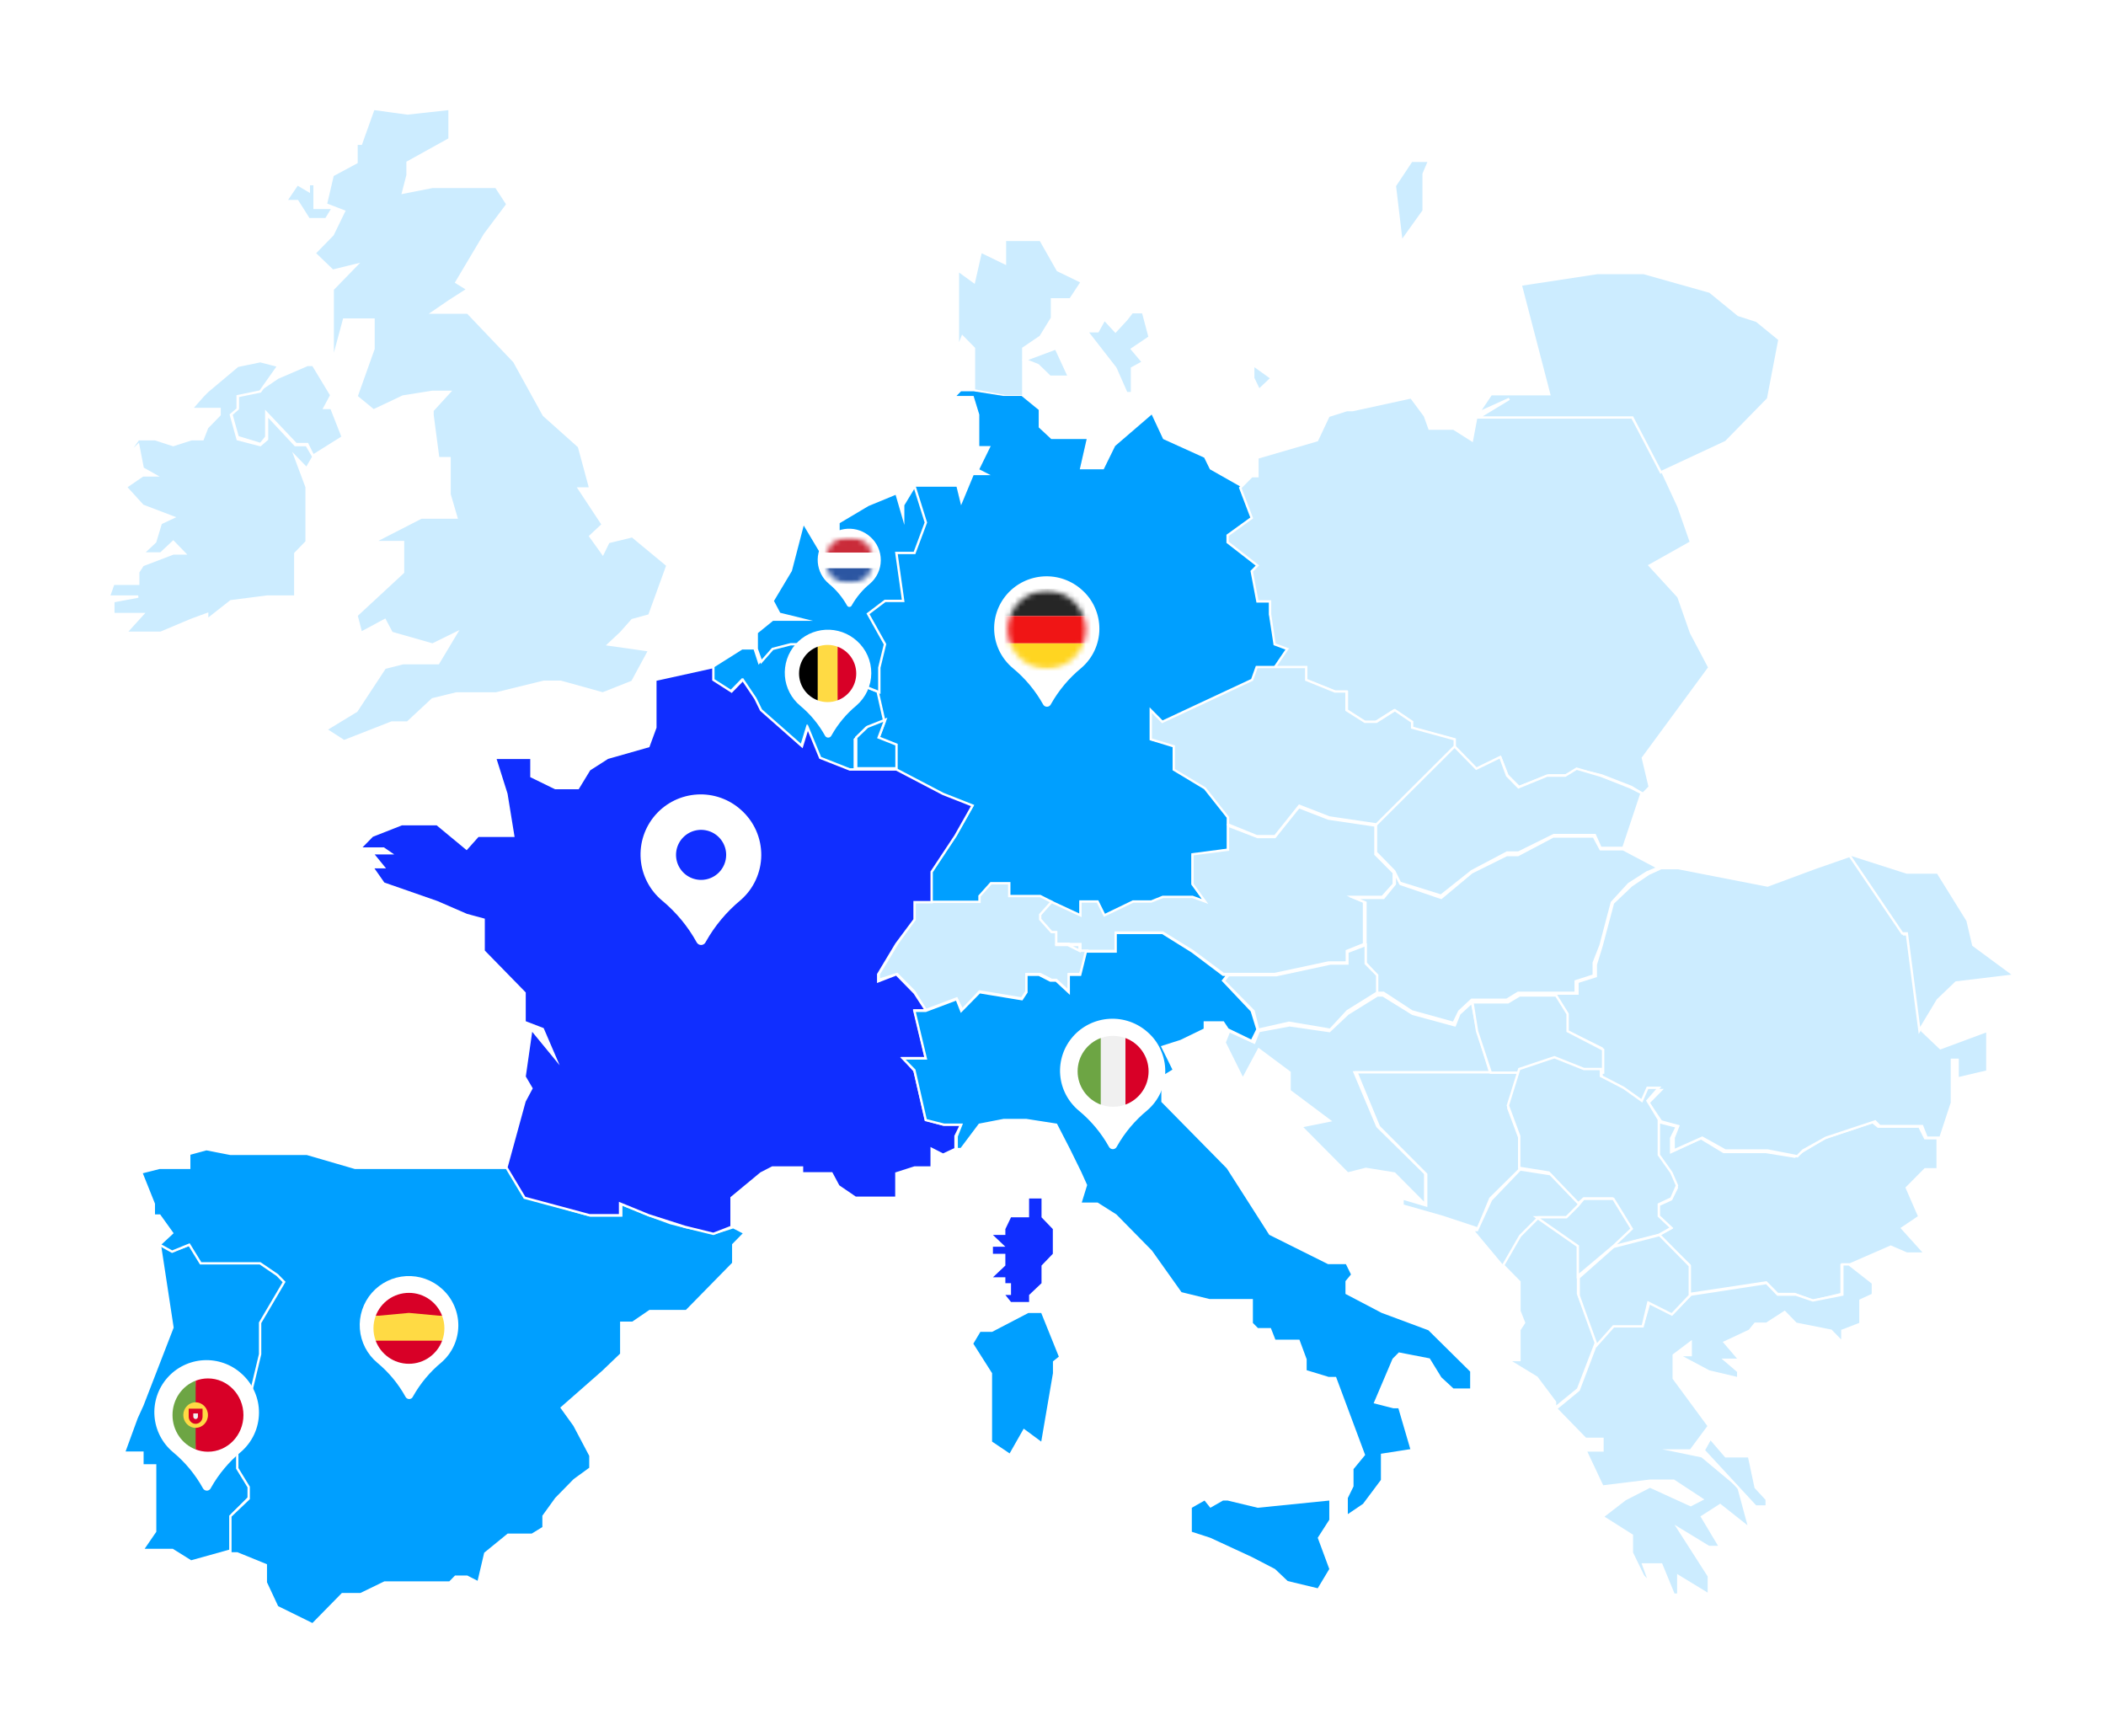 <svg width="387" height="319" viewBox="0 0 387 319" fill="none" xmlns="http://www.w3.org/2000/svg">
<path fill-rule="evenodd" clip-rule="evenodd" d="M275.842 232.157L279.216 226.804L282.383 223.372L289.974 228.944V232.157V234.303V237.73L291.244 240.949L293.349 246.521L289.974 255.306L285.758 258.738V257.666L282.383 253.166L277.105 249.947H279.216V244.375L280.059 243.089L279.216 240.949V235.59L275.842 232.157Z" fill="#CCECFF"/>
<path d="M275.842 232.157L279.216 226.804L282.383 223.372L289.974 228.944V232.157V234.303V237.73L291.244 240.949L293.349 246.521L289.974 255.306L285.758 258.738V257.666L282.383 253.166L277.105 249.947H279.216V244.375L280.059 243.089L279.216 240.949V235.59L275.842 232.157Z" stroke="white" stroke-width="0.433" stroke-miterlimit="10"/>
<path fill-rule="evenodd" clip-rule="evenodd" d="M130.892 122.586L136.337 119.153H138.644L139.481 121.726L141.575 119.153L144.926 118.294H148.278L152.679 119.153L157.075 121.726L156.03 124.951L161.268 127.096L162.526 132.675L159.174 133.747L157.075 135.893V141.477H156.03L150.585 139.331L148.278 133.747L147.234 137.185L139.481 130.529L138.644 128.383L136.337 124.951L134.243 127.096L130.892 124.951V122.586Z" fill="#009FFF"/>
<path d="M130.892 122.586L136.337 119.153H138.644L139.481 121.726L141.575 119.153L144.926 118.294H148.278L152.679 119.153L157.075 121.726L156.03 124.951L161.268 127.096L162.526 132.675L159.174 133.747L157.075 135.893V141.477H156.03L150.585 139.331L148.278 133.747L147.234 137.185L139.481 130.529L138.644 128.383L136.337 124.951L134.243 127.096L130.892 124.951V122.586Z" stroke="white" stroke-width="0.433" stroke-miterlimit="10"/>
<path fill-rule="evenodd" clip-rule="evenodd" d="M304.776 206.205L308.139 207.053L307.09 209.176V211.72L312.552 209.176L316.757 211.72H319.071H324.533L329.788 212.568L331.052 211.72L335.257 209.176L344.082 206.205L345.132 207.053H352.701L353.756 209.176H356.064V214.898H353.756L350.393 218.296L352.701 223.597L349.551 225.72L353.756 230.387H350.393L347.445 229.112L339.67 232.504H338.406V237.811L333.151 239.08L329.788 237.811H326.639L324.533 235.688L310.453 237.811V232.504L304.776 226.989L307.09 225.72L304.776 223.597V221.474L307.09 220.419L308.139 218.296L307.09 215.96L304.776 212.568V206.205Z" fill="#CCECFF"/>
<path d="M304.776 206.205L308.139 207.053L307.09 209.176V211.72L312.552 209.176L316.757 211.72H319.071H324.533L329.788 212.568L331.052 211.72L335.257 209.176L344.082 206.205L345.132 207.053H352.701L353.756 209.176H356.064V214.898H353.756L350.393 218.296L352.701 223.597L349.551 225.72L353.756 230.387H350.393L347.445 229.112L339.67 232.504H338.406V237.811L333.151 239.08L329.788 237.811H326.639L324.533 235.688L310.453 237.811V232.504L304.776 226.989L307.09 225.72L304.776 223.597V221.474L307.09 220.419L308.139 218.296L307.09 215.96L304.776 212.568V206.205Z" stroke="white" stroke-width="0.433" stroke-miterlimit="10"/>
<path fill-rule="evenodd" clip-rule="evenodd" d="M178.978 71.737V64.025L176.867 61.879L176.024 64.025V55.02V49.661L178.978 51.807L180.241 46.229L184.671 48.375V44.089H191.207L194.368 49.661L198.798 51.807L196.687 55.02H193.312V57.16V58.447L191.207 61.879L188.04 64.025V69.597V72.81H184.671L178.978 71.737Z" fill="#CCECFF"/>
<path d="M178.978 71.737V64.025L176.867 61.879L176.024 64.025V55.02V49.661L178.978 51.807L180.241 46.229L184.671 48.375V44.089H191.207L194.368 49.661L198.798 51.807L196.687 55.02H193.312V57.16V58.447L191.207 61.879L188.04 64.025V69.597V72.81H184.671L178.978 71.737Z" stroke="white" stroke-width="0.433" stroke-miterlimit="10"/>
<path fill-rule="evenodd" clip-rule="evenodd" d="M208.016 72.251H207.001L204.976 67.659L199.698 60.881H201.729L202.946 58.689L204.976 60.881L207.001 58.689L208.016 57.38H210.047L211.264 61.971L208.016 64.158L210.047 66.563L208.016 67.659V72.251Z" fill="#CCECFF"/>
<path d="M208.016 72.251H207.001L204.976 67.659L199.698 60.881H201.729L202.946 58.689L204.976 60.881L207.001 58.689L208.016 57.38H210.047L211.264 61.971L208.016 64.158L210.047 66.563L208.016 67.659V72.251Z" stroke="white" stroke-width="0.433" stroke-miterlimit="10"/>
<path fill-rule="evenodd" clip-rule="evenodd" d="M196.434 69.234H192.938L190.752 67.111L188.347 66.148L194.029 64.025L196.434 69.234Z" fill="#CCECFF"/>
<path d="M196.434 69.234H192.938L190.752 67.111L188.347 66.148L194.029 64.025L196.434 69.234Z" stroke="white" stroke-width="0.433" stroke-miterlimit="10"/>
<path fill-rule="evenodd" clip-rule="evenodd" d="M178.914 71.916L184.371 72.77H187.723L190.872 75.343V76.196V78.55L193.174 80.69H196.323H199.681L198.417 86.251H202.824L204.924 81.971L211.633 76.196L213.732 80.69L221.278 84.111L222.327 86.251L227.992 89.458L230.092 95.025L225.477 98.445V99.518L230.928 103.798L230.092 105.079L230.928 110.426H233.236V112.993L234.285 118.346L236.593 119.413L234.285 122.626H230.928L230.092 124.98L213.732 132.681L211.633 130.541V132.681V136.102L215.826 137.169V141.449L221.278 144.875L222.327 145.948L225.477 150.228V151.509V156.003L218.976 157.07V162.417L221.278 165.844L218.976 164.771H213.732L211.633 165.844H208.281L202.824 168.197L201.78 165.844H198.417V168.197L193.174 165.844L190.872 164.771H188.565H187.723H185.415V162.417H184.371H182.064L179.964 164.771V165.844H178.914H176.607H175.77H173.463H171.363V160.283L175.77 153.649L178.914 148.083L173.463 145.948L164.862 141.449V137.169L161.511 136.102L162.768 132.681L161.511 127.114V122.626L162.768 118.346L159.411 112.993L162.768 110.426H165.912L164.862 101.658H168.012L170.106 96.305L168.012 89.458H175.77L176.607 92.884L178.914 87.324H182.064L179.964 86.251L182.064 81.971H179.964V80.69V76.196L178.914 72.77H175.77L176.607 71.916H178.914Z" fill="#CCECFF"/>
<path d="M178.914 71.916L184.371 72.77H187.723L190.872 75.343V76.196V78.55L193.174 80.69H196.323H199.681L198.417 86.251H202.824L204.924 81.971L211.633 76.196L213.732 80.69L221.278 84.111L222.327 86.251L227.992 89.458L230.092 95.025L225.477 98.445V99.518L230.928 103.798L230.092 105.079L230.928 110.426H233.236V112.993L234.285 118.346L236.593 119.413L234.285 122.626H230.928L230.092 124.98L213.732 132.681L211.633 130.541V132.681V136.102L215.826 137.169V141.449L221.278 144.875L222.327 145.948L225.477 150.228V151.509V156.003L218.976 157.07V162.417L221.278 165.844L218.976 164.771H213.732L211.633 165.844H208.281L202.824 168.197L201.78 165.844H198.417V168.197L193.174 165.844L190.872 164.771H188.565H187.723H185.415V162.417H184.371H182.064L179.964 164.771V165.844H178.914H176.607H175.77H173.463H171.363V160.283L175.77 153.649L178.914 148.083L173.463 145.948L164.862 141.449V137.169L161.511 136.102L162.768 132.681L161.511 127.114V122.626L162.768 118.346L159.411 112.993L162.768 110.426H165.912L164.862 101.658H168.012L170.106 96.305L168.012 89.458H175.77L176.607 92.884L178.914 87.324H182.064L179.964 86.251L182.064 81.971H179.964V80.69V76.196L178.914 72.77H175.77L176.607 71.916H178.914Z" fill="#009FFF"/>
<path fill-rule="evenodd" clip-rule="evenodd" d="M189.107 220.257H191.391V221.555V223.718L193.468 225.881V229.123V230.421L191.391 232.584V234.742V235.826L189.107 237.989V239.281H188.069H185.785L184.746 237.989H185.785V235.826H184.746V234.742H182.462L184.746 232.584V230.421H182.462V229.123H184.746L182.462 226.96H184.746V225.881L185.785 223.718H188.069H189.107V221.555V220.257Z" fill="#102EFF"/>
<path fill-rule="evenodd" clip-rule="evenodd" d="M63.217 136.216L59.883 134.076L65.513 130.65L70.722 122.73L74.062 121.876H80.528L83.862 116.31L79.484 118.455L71.974 116.31L70.722 113.956L66.344 116.31L65.513 113.102L74.062 105.182V99.616H70.722H68.64L70.722 98.549L77.402 95.122H83.862L82.611 90.842V86.348V84.203H80.528L79.484 76.288V75.434L82.611 72.008H79.484L74.062 72.868L68.64 75.434L65.513 72.868L68.64 64.094V61.948V58.735H63.217L61.135 66.442V60.881V53.174L65.513 48.675L61.135 49.748L57.795 46.54L61.135 43.12L63.217 38.834L59.883 37.553L61.135 32.2L65.513 29.846V26.42H66.344L68.64 20L74.893 20.854L82.611 20V25.566L74.893 29.846V32.2L74.062 35.407L79.484 34.34H91.159L93.248 37.553L89.077 43.12L83.862 51.888L85.951 53.174L82.611 55.314L79.484 57.454H85.951L94.499 66.442L99.922 76.288L106.388 82.068L108.471 89.769H106.388L110.766 96.409L108.471 98.549L110.766 101.756L111.811 99.616L116.189 98.549L122.655 103.902L119.315 113.102L116.189 113.956L114.106 116.31L111.811 118.455L119.315 119.523L116.189 125.297L110.766 127.443L103.048 125.297H99.922L91.159 127.443H83.862L79.484 128.51L74.893 132.79H71.974L63.217 136.216Z" fill="#CCECFF"/>
<path d="M63.217 136.216L59.883 134.076L65.513 130.65L70.722 122.73L74.062 121.876H80.528L83.862 116.31L79.484 118.455L71.974 116.31L70.722 113.956L66.344 116.31L65.513 113.102L74.062 105.182V99.616H70.722H68.64L70.722 98.549L77.402 95.122H83.862L82.611 90.842V86.348V84.203H80.528L79.484 76.288V75.434L82.611 72.008H79.484L74.062 72.868L68.64 75.434L65.513 72.868L68.64 64.094V61.948V58.735H63.217L61.135 66.442V60.881V53.174L65.513 48.675L61.135 49.748L57.795 46.54L61.135 43.12L63.217 38.834L59.883 37.553L61.135 32.2L65.513 29.846V26.42H66.344L68.64 20L74.893 20.854L82.611 20V25.566L74.893 29.846V32.2L74.062 35.407L79.484 34.34H91.159L93.248 37.553L89.077 43.12L83.862 51.888L85.951 53.174L82.611 55.314L79.484 57.454H85.951L94.499 66.442L99.922 76.288L106.388 82.068L108.471 89.769H106.388L110.766 96.409L108.471 98.549L110.766 101.756L111.811 99.616L116.189 98.549L122.655 103.902L119.315 113.102L116.189 113.956L114.106 116.31L111.811 118.455L119.315 119.523L116.189 125.297L110.766 127.443L103.048 125.297H99.922L91.159 127.443H83.862L79.484 128.51L74.893 132.79H71.974L63.217 136.216Z" stroke="white" stroke-width="0.433" stroke-miterlimit="10"/>
<path fill-rule="evenodd" clip-rule="evenodd" d="M47.884 71.558L51.028 69.424L56.479 67.07H57.529L60.886 72.631L59.628 74.979H60.886L62.986 80.326L57.529 83.747L56.479 81.607H54.385L48.928 75.838V78.186V80.326L47.884 81.607L43.684 80.326L42.427 75.838L43.684 74.979V72.631L47.884 71.558Z" fill="#CCECFF"/>
<path d="M47.884 71.558L51.028 69.424L56.479 67.07H57.529L60.886 72.631L59.628 74.979H60.886L62.986 80.326L57.529 83.747L56.479 81.607H54.385L48.928 75.838V78.186V80.326L47.884 81.607L43.684 80.326L42.427 75.838L43.684 74.979V72.631L47.884 71.558Z" stroke="white" stroke-width="0.433" stroke-miterlimit="10"/>
<path fill-rule="evenodd" clip-rule="evenodd" d="M59.917 40.282H57.806H59.917H56.75L54.645 36.959H52.533L54.645 33.844L56.75 35.09V33.844H57.806V38.205H61.18L59.917 40.282Z" fill="#CCECFF"/>
<path d="M59.917 40.282H57.806H59.917ZM59.917 40.282H56.75L54.645 36.959H52.533L54.645 33.844L56.75 35.09V33.844H57.806V38.205H61.18L59.917 40.282Z" stroke="white" stroke-width="0.433" stroke-miterlimit="10"/>
<path fill-rule="evenodd" clip-rule="evenodd" d="M47.827 71.945L43.674 72.804V75.157L42.428 76.23L43.674 80.724L47.827 81.797L49.073 80.724V78.584V76.23L54.264 81.797H56.341L57.587 83.943L56.341 86.083L54.264 83.943L56.341 89.509V92.936V95.076V99.575L54.264 101.715V103.855V109.641H49.073L42.428 110.495L38.067 113.921V112.854L35.159 113.921L29.552 116.281H26.23H23.115L26.23 112.854H20.831V110.495L25.399 109.641H20L20.831 107.288H25.399V105.142L26.23 103.855L31.837 101.715H33.913L31.837 99.575L29.552 101.715H26.23L28.514 99.575L29.552 96.149L31.837 95.076L26.23 92.936L23.115 89.509L26.23 87.369H28.514L26.23 86.083L25.399 81.797L23.115 83.943L25.399 80.724H28.514L31.837 81.797L35.159 80.724H37.236L38.067 78.584L40.351 76.23V75.157H35.159L37.236 72.804L38.067 71.945L43.674 67.237L47.827 66.378L51.15 67.237L47.827 71.945Z" fill="#CCECFF"/>
<path d="M47.827 71.945L43.674 72.804V75.157L42.428 76.23L43.674 80.724L47.827 81.797L49.073 80.724V78.584V76.23L54.264 81.797H56.341L57.587 83.943L56.341 86.083L54.264 83.943L56.341 89.509V92.936V95.076V99.575L54.264 101.715V103.855V109.641H49.073L42.428 110.495L38.067 113.921V112.854L35.159 113.921L29.552 116.281H26.23H23.115L26.23 112.854H20.831V110.495L25.399 109.641H20L20.831 107.288H25.399V105.142L26.23 103.855L31.837 101.715H33.913L31.837 99.575L29.552 101.715H26.23L28.514 99.575L29.552 96.149L31.837 95.076L26.23 92.936L23.115 89.509L26.23 87.369H28.514L26.23 86.083L25.399 81.797L23.115 83.943L25.399 80.724H28.514L31.837 81.797L35.159 80.724H37.236L38.067 78.584L40.351 76.23V75.157H35.159L37.236 72.804L38.067 71.945L43.674 67.237L47.827 66.378L51.15 67.237L47.827 71.945Z" stroke="white" stroke-width="0.433" stroke-miterlimit="10"/>
<path fill-rule="evenodd" clip-rule="evenodd" d="M242.148 291.89L236.628 290.563L234.297 288.353L230.052 286.15L222.408 282.614L219.011 281.512V277.099L221.347 275.773L222.408 277.099L224.745 275.773H225.593L231.113 277.099L244.271 275.773V279.303L242.148 282.614L244.271 288.353L242.148 291.89Z" fill="#009FFF"/>
<path fill-rule="evenodd" clip-rule="evenodd" d="M185.531 267.108L182.306 264.939V259.084V258.219V253.662V252.364L178.862 246.942L180.154 244.773H182.306L188.974 241.3H191.339L194.57 249.324L193.491 250.195V252.364L191.339 264.939L188.115 262.557L185.531 267.108Z" fill="#009FFF"/>
<path fill-rule="evenodd" clip-rule="evenodd" d="M157.336 141.195V135.542L159.395 133.581L162.689 132.277L161.455 135.542L164.743 136.846V141.195H161.455H157.336Z" fill="white"/>
<path d="M157.336 141.195V135.542L159.395 133.581L162.689 132.277L161.455 135.542L164.743 136.846V141.195H161.455H157.336Z" fill="#009FFF" stroke="white" stroke-width="0.433" stroke-miterlimit="10"/>
<path fill-rule="evenodd" clip-rule="evenodd" d="M139.06 119.257V116.246L141.978 113.881H147.614L143.23 112.802L141.978 110.437L145.318 104.848L147.614 96.028L150.948 101.623L153.036 106.999L156.163 109.578L154.081 103.769L156.163 99.472H154.081V96.028L159.503 92.803L164.718 90.652L165.969 94.955V92.803L168.052 89.359L170.14 96.028L168.052 101.623H164.718L165.969 110.437H162.629L159.503 112.802L162.629 118.398L161.585 122.701V127.218L156.163 125.066L157.415 121.622L153.036 119.257L148.652 118.398H145.318L141.978 119.257L139.896 121.622L139.06 119.257Z" fill="#CCECFF"/>
<path d="M139.06 119.257V116.246L141.978 113.881H147.614L143.23 112.802L141.978 110.437L145.318 104.848L147.614 96.028L150.948 101.623L153.036 106.999L156.163 109.578L154.081 103.769L156.163 99.472H154.081V96.028L159.503 92.803L164.718 90.652L165.969 94.955V92.803L168.052 89.359L170.14 96.028L168.052 101.623H164.718L165.969 110.437H162.629L159.503 112.802L162.629 118.398L161.585 122.701V127.218L156.163 125.066L157.415 121.622L153.036 119.257L148.652 118.398H145.318L141.978 119.257L139.896 121.622L139.06 119.257Z" fill="#009FFF" stroke="white" stroke-width="0.433" stroke-miterlimit="10"/>
<path fill-rule="evenodd" clip-rule="evenodd" d="M225.645 151.722L231.108 153.834H234.263L238.67 148.336L244.133 150.453L252.751 151.722V157.006L256.114 160.387V162.504L254.014 164.828H250.651H248.551L250.651 165.676V173.498L247.496 174.767V176.884H244.133L234.263 178.996H225.645H224.808L219.132 174.767L213.67 171.387H210.52H205.057V174.767H199.595H198.539V173.498H193.918V171.387H193.076L190.977 169.062V168.214L193.076 165.676L198.539 168.214V165.676H201.694L202.952 168.214L208.207 165.676H211.564L213.67 164.828H219.132L221.445 165.676L219.132 162.504V157.006L225.645 156.158V151.722Z" fill="#CCECFF"/>
<path d="M225.645 151.722L231.108 153.834H234.263L238.67 148.336L244.133 150.453L252.751 151.722V157.006L256.114 160.387V162.504L254.014 164.828H250.651H248.551L250.651 165.676V173.498L247.496 174.767V176.884H244.133L234.263 178.996H225.645H224.808L219.132 174.767L213.67 171.387H210.52H205.057V174.767H199.595H198.539V173.498H193.918V171.387H193.076L190.977 169.062V168.214L193.076 165.676L198.539 168.214V165.676H201.694L202.952 168.214L208.207 165.676H211.564L213.67 164.828H219.132L221.445 165.676L219.132 162.504V157.006L225.645 156.158V151.722Z" stroke="white" stroke-width="0.433" stroke-miterlimit="10"/>
<path fill-rule="evenodd" clip-rule="evenodd" d="M271.331 76.433H299.786L305.266 86.233L308.427 93.057L310.741 99.662L303.155 103.925L308.427 109.676L310.741 116.287L314.115 122.678L301.892 139.303L303.155 144.627L301.892 145.908L299.786 144.627L294.306 142.499L289.876 141.431L287.771 142.499H284.61L279.13 144.627L277.018 142.499L275.755 139.303L271.331 141.431L267.114 137.169V135.894L259.315 133.759V132.698L256.148 130.564L252.779 132.698H250.668L247.513 130.564V128.222V127.155H245.401L239.921 125.02V122.678H236.547H234.228L236.547 119.269L234.228 118.415L233.386 112.878V110.53H231.067L230.017 104.987L231.067 103.925L225.587 99.662V98.387L230.017 95.186L227.906 89.648L230.017 87.514H231.067V84.105L242.027 80.909L244.138 76.433L247.513 75.366H248.563L259.315 73.024L261.842 76.433L262.684 78.775H267.114L270.488 80.909L271.331 76.433Z" fill="#CCECFF"/>
<path d="M271.331 76.433H299.786L305.266 86.233L308.427 93.057L310.741 99.662L303.155 103.925L308.427 109.676L310.741 116.287L314.115 122.678L301.892 139.303L303.155 144.627L301.892 145.908L299.786 144.627L294.306 142.499L289.876 141.431L287.771 142.499H284.61L279.13 144.627L277.018 142.499L275.755 139.303L271.331 141.431L267.114 137.169V135.894L259.315 133.759V132.698L256.148 130.564L252.779 132.698H250.668L247.513 130.564V128.222V127.155H245.401L239.921 125.02V122.678H236.547H234.228L236.547 119.269L234.228 118.415L233.386 112.878V110.53H231.067L230.017 104.987L231.067 103.925L225.587 99.662V98.387L230.017 95.186L227.906 89.648L230.017 87.514H231.067V84.105L242.027 80.909L244.138 76.433L247.513 75.366H248.563L259.315 73.024L261.842 76.433L262.684 78.775H267.114L270.488 80.909L271.331 76.433Z" stroke="white" stroke-width="0.433" stroke-miterlimit="10"/>
<path fill-rule="evenodd" clip-rule="evenodd" d="M29.356 228.632L31.692 229.907L35.096 228.632L37.218 232.042H40.622H44.025H48.271L51.461 234.17L52.736 235.237L48.271 242.904V248.649L46.148 257.382H42.745L44.025 263.981V266.11V269.306L46.148 272.715V274.843L42.745 278.247V284.852L35.096 286.98L31.692 284.852H26.172L28.508 281.442V271.648V269.306H26.172V266.964H22.769L25.105 260.572L26.172 258.23L31.692 243.965L29.356 228.632Z" fill="#009FFF"/>
<path d="M29.356 228.632L31.692 229.907L35.096 228.632L37.218 232.042H40.622H44.025H48.271L51.461 234.17L52.736 235.237L48.271 242.904V248.649L46.148 257.382H42.745L44.025 263.981V266.11V269.306L46.148 272.715V274.843L42.745 278.247V284.852L35.096 286.98L31.692 284.852H26.172L28.508 281.442V271.648V269.306H26.172V266.964H22.769L25.105 260.572L26.172 258.23L31.692 243.965L29.356 228.632Z" stroke="white" stroke-width="0.433" stroke-miterlimit="10"/>
<path fill-rule="evenodd" clip-rule="evenodd" d="M333.434 159.544L340.165 157.197L349.845 171.716H350.895L353.208 189.436L356.576 192.638L365.2 189.436V196.912L359.732 198.193V194.772H358.682V198.193V200.327V202.675L356.576 209.084H354.05L353.208 206.949H345.426L344.584 206.09L335.539 209.084L331.328 211.431L330.272 212.499L324.804 211.431H319.543H317.022L312.811 209.084L307.551 211.431V209.084L308.393 206.949L305.237 206.09L302.924 202.675L305.237 200.327H302.924L301.869 202.675L298.506 200.327L294.3 198.193V196.912V192.638L287.776 189.436V186.021L285.671 182.607H289.876V180.472L293.245 179.405V177.271L294.3 173.85L296.4 165.953L299.769 162.746L302.924 160.611L305.237 159.544H308.393L324.804 162.746L333.434 159.544Z" fill="#CCECFF"/>
<path d="M333.434 159.544L340.165 157.197L349.845 171.716H350.895L353.208 189.436L356.576 192.638L365.2 189.436V196.912L359.732 198.193V194.772H358.682V198.193V200.327V202.675L356.576 209.084H354.05L353.208 206.949H345.426L344.584 206.09L335.539 209.084L331.328 211.431L330.272 212.499L324.804 211.431H319.543H317.022L312.811 209.084L307.551 211.431V209.084L308.393 206.949L305.237 206.09L302.924 202.675L305.237 200.327H302.924L301.869 202.675L298.506 200.327L294.3 198.193V196.912V192.638L287.776 189.436V186.021L285.671 182.607H289.876V180.472L293.245 179.405V177.271L294.3 173.85L296.4 165.953L299.769 162.746L302.924 160.611L305.237 159.544H308.393L324.804 162.746L333.434 159.544Z" stroke="white" stroke-width="0.433" stroke-miterlimit="10"/>
<path fill-rule="evenodd" clip-rule="evenodd" d="M257.538 44.424L256.321 34.145L259.373 29.553H262.626L261.605 31.958V37.646V38.736L257.538 44.424Z" fill="#CCECFF"/>
<path d="M257.538 44.424L256.321 34.145L259.373 29.553H262.626L261.605 31.958V37.646V38.736L257.538 44.424Z" stroke="white" stroke-width="0.433" stroke-miterlimit="10"/>
<path fill-rule="evenodd" clip-rule="evenodd" d="M231.355 71.697L230.294 69.493V67.071L233.68 69.493L231.355 71.697Z" fill="#CCECFF"/>
<path d="M231.355 71.697L230.294 69.493V67.071L233.68 69.493L231.355 71.697Z" stroke="white" stroke-width="0.433" stroke-miterlimit="10"/>
<path fill-rule="evenodd" clip-rule="evenodd" d="M171.376 165.74H173.476H175.789H176.839H178.945H179.994V164.673L182.1 162.319H184.413H185.463V164.673H187.776H188.618H191.145L193.244 165.74L191.145 168.093V168.953L193.244 171.306H194.087V173.446H196.4L198.505 174.727H199.769L198.505 179.007H196.4V182.214L194.087 180.08H193.244L191.145 179.007H188.618V182.214L187.776 183.501L179.994 182.214L176.839 185.641L175.789 183.501L170.113 185.641L168.008 182.214L164.852 179.007L161.489 180.08V179.007L164.852 173.446L168.008 168.953V165.74H171.376Z" fill="#CCECFF"/>
<path d="M171.376 165.74H173.476H175.789H176.839H178.945H179.994V164.673L182.1 162.319H184.413H185.463V164.673H187.776H188.618H191.145L193.244 165.74L191.145 168.093V168.953L193.244 171.306H194.087V173.446H196.4L198.505 174.727H199.769L198.505 179.007H196.4V182.214L194.087 180.08H193.244L191.145 179.007H188.618V182.214L187.776 183.501L179.994 182.214L176.839 185.641L175.789 183.501L170.113 185.641L168.008 182.214L164.852 179.007L161.489 180.08V179.007L164.852 173.446L168.008 168.953V165.74H171.376Z" stroke="white" stroke-width="0.433" stroke-miterlimit="10"/>
<path fill-rule="evenodd" clip-rule="evenodd" d="M93.368 214.615L96.517 219.968L108.493 223.389H114.163V221.249L119.412 223.389L123.185 224.779L126.133 225.535L131.382 226.608L134.745 225.535L136.845 226.608L134.745 228.748V232.169L131.382 235.601L126.133 240.948H119.412L116.263 243.094H114.163V248.868L110.8 252.087L103.243 258.721L105.551 261.928L108.493 267.5V269.854L105.551 271.994L102.194 275.42L99.88 278.628V280.768L97.781 282.054H93.368L89.168 285.48C88.747 287.269 88.332 289.051 87.911 290.834L85.811 289.761H83.712L82.662 290.834H70.686L66.279 292.974H62.916L57.454 298.54L50.947 295.333L48.847 290.839V287.626L43.598 285.486H42.334V278.633L45.697 275.426V273.286L43.598 269.859V264.506C43.171 262.222 42.756 259.938 42.334 257.653H45.697L47.797 248.874V243.1L52.204 235.607L50.947 234.32L47.797 232.174H36.872L34.772 228.754L31.622 230.034L29.315 228.754L31.622 226.614L29.315 223.395H28.265V221.255L25.952 215.475L29.315 214.621H34.772V212.054L37.922 211.195L42.334 212.054H56.404L65.229 214.621H93.368V214.615Z" fill="#009FFF"/>
<path d="M93.368 214.615L96.517 219.968L108.493 223.389H114.163V221.249L119.412 223.389L123.185 224.779L126.133 225.535L131.382 226.608L134.745 225.535L136.845 226.608L134.745 228.748V232.169L131.382 235.601L126.133 240.948H119.412L116.263 243.094H114.163V248.868L110.8 252.087L103.243 258.721L105.551 261.928L108.493 267.5V269.854L105.551 271.994L102.194 275.42L99.88 278.628V280.768L97.781 282.054H93.368L89.168 285.48C88.747 287.269 88.332 289.051 87.911 290.834L85.811 289.761H83.712L82.662 290.834H70.686L66.279 292.974H62.916L57.454 298.54L50.947 295.333L48.847 290.839V287.626L43.598 285.486H42.334V278.633L45.697 275.426V273.286L43.598 269.859V264.506C43.171 262.222 42.756 259.938 42.334 257.653H45.697L47.797 248.874V243.1L52.204 235.607L50.947 234.32L47.797 232.174H36.872L34.772 228.754L31.622 230.034L29.315 228.754L31.622 226.614L29.315 223.395H28.265V221.255L25.952 215.475L29.315 214.621H34.772V212.054L37.922 211.195L42.334 212.054H56.404L65.229 214.621H93.368V214.615Z" stroke="white" stroke-width="0.433" stroke-miterlimit="10"/>
<path fill-rule="evenodd" clip-rule="evenodd" d="M298.268 156.077L304.705 159.48L302.629 160.334L299.306 162.463L296.191 165.866L294.114 173.74L292.868 176.93V179.272L289.546 180.333V182.462H285.393H278.955L276.878 183.737H270.441L268.156 185.865L267.118 187.994L259.435 185.865L254.243 182.462H252.997V179.272L250.92 176.93V173.74V165.866L248.844 165.012H250.92H254.243L256.32 162.463V160.334L257.358 162.463L264.834 165.012L270.441 160.334L276.878 157.138H278.955L285.393 153.735H287.469H292.868L294.114 156.077H298.268Z" fill="#CCECFF"/>
<path d="M298.268 156.077L304.705 159.48L302.629 160.334L299.306 162.463L296.191 165.866L294.114 173.74L292.868 176.93V179.272L289.546 180.333V182.462H285.393H278.955L276.878 183.737H270.441L268.156 185.865L267.118 187.994L259.435 185.865L254.243 182.462H252.997V179.272L250.92 176.93V173.74V165.866L248.844 165.012H250.92H254.243L256.32 162.463V160.334L257.358 162.463L264.834 165.012L270.441 160.334L276.878 157.138H278.955L285.393 153.735H287.469H292.868L294.114 156.077H298.268Z" stroke="white" stroke-width="0.433" stroke-miterlimit="10"/>
<path fill-rule="evenodd" clip-rule="evenodd" d="M310.687 237.931L324.618 235.791L326.695 237.931H330.023L333.144 238.993L338.549 237.931V232.37H339.795L344.161 235.791V237.931L341.877 238.993V243.273L338.549 244.553V246.693L336.466 244.553L330.023 243.273L327.946 241.133L324.618 243.273H322.541L321.497 244.553L316.923 246.693L321.497 252.035L319.421 249.895H316.923L319.421 252.035V253.316L314.016 252.035L308.403 249.041H310.687V246.693L307.566 249.041V253.316L314.016 262.078L310.687 266.566H307.566L312.764 267.639L319.421 273.194L321.497 280.889L316.092 276.614L312.764 278.749L316.092 284.309H314.016L308.403 280.889L314.016 289.651V290.932V293.072L308.403 289.651V290.932V293.072H307.566L305.282 287.511H301.954L303.2 290.932L301.954 289.651L299.877 285.377V282.169L294.472 278.749L298.631 275.541L303.2 273.194L310.687 276.614L312.764 275.541L307.566 272.126H303.2L294.472 273.194L291.351 266.566H294.472V264.431H291.351L285.946 258.876L290.105 255.456L293.428 246.693L296.549 243.273H301.954L303.2 238.993L307.566 241.133L310.687 237.931Z" fill="#CCECFF"/>
<path d="M310.687 237.931L324.618 235.791L326.695 237.931H330.023L333.144 238.993L338.549 237.931V232.37H339.795L344.161 235.791V237.931L341.877 238.993V243.273L338.549 244.553V246.693L336.466 244.553L330.023 243.273L327.946 241.133L324.618 243.273H322.541L321.497 244.553L316.923 246.693L321.497 252.035L319.421 249.895H316.923L319.421 252.035V253.316L314.016 252.035L308.403 249.041H310.687V246.693L307.566 249.041V253.316L314.016 262.078L310.687 266.566H307.566L312.764 267.639L319.421 273.194L321.497 280.889L316.092 276.614L312.764 278.749L316.092 284.309H314.016L308.403 280.889L314.016 289.651V290.932V293.072L308.403 289.651V290.932V293.072H307.566L305.282 287.511H301.954L303.2 290.932L301.954 289.651L299.877 285.377V282.169L294.472 278.749L298.631 275.541L303.2 273.194L310.687 276.614L312.764 275.541L307.566 272.126H303.2L294.472 273.194L291.351 266.566H294.472V264.431H291.351L285.946 258.876L290.105 255.456L293.428 246.693L296.549 243.273H301.954L303.2 238.993L307.566 241.133L310.687 237.931Z" stroke="white" stroke-width="0.433" stroke-miterlimit="10"/>
<path fill-rule="evenodd" clip-rule="evenodd" d="M319.369 273.355L316.329 270.061L313.081 266.548L314.298 264.351L317.136 267.644H321.399L322.616 273.355L324.647 275.553V276.868H322.616L319.369 273.355Z" fill="#CCECFF"/>
<path d="M319.369 273.355L316.329 270.061L313.081 266.548L314.298 264.351L317.136 267.644H321.399L322.616 273.355L324.647 275.553V276.868H322.616L319.369 273.355Z" stroke="white" stroke-width="0.433" stroke-miterlimit="10"/>
<path fill-rule="evenodd" clip-rule="evenodd" d="M198.377 174.738L196.237 173.671H193.884H198.377V174.738Z" fill="#CCECFF"/>
<path d="M198.377 174.738L196.237 173.671H193.884H198.377V174.738Z" stroke="white" stroke-width="0.433" stroke-miterlimit="10"/>
<path fill-rule="evenodd" clip-rule="evenodd" d="M305.202 86.793L299.97 76.732H271.688L277.346 73.306L271.688 75.873L273.989 72.447H284.678L279.44 52.32L293.475 50.18H302.064L314.212 53.607L319.45 57.887L322.802 58.96L326.995 62.386L324.901 73.306L317.149 81.226L305.202 86.793Z" fill="#CCECFF"/>
<path d="M305.202 86.793L299.97 76.732H271.688L277.346 73.306L271.688 75.873L273.989 72.447H284.678L279.44 52.32L293.475 50.18H302.064L314.212 53.607L319.45 57.887L322.802 58.96L326.995 62.386L324.901 73.306L317.149 81.226L305.202 86.793Z" stroke="white" stroke-width="0.433" stroke-miterlimit="10"/>
<path fill-rule="evenodd" clip-rule="evenodd" d="M339.663 156.919L350.398 160.357H356.08L361.554 169.171L362.61 173.682L370.19 179.272L359.449 180.564L356.08 183.789L352.717 189.378L350.398 171.536H349.556L339.663 156.919Z" fill="#CCECFF"/>
<path d="M339.663 156.919L350.398 160.357H356.08L361.554 169.171L362.61 173.682L370.19 179.272L359.449 180.564L356.08 183.789L352.717 189.378L350.398 171.536H349.556L339.663 156.919Z" stroke="white" stroke-width="0.433" stroke-miterlimit="10"/>
<path fill-rule="evenodd" clip-rule="evenodd" d="M225.737 179.214H234.562L244.444 177.086H247.599V174.951L250.962 173.671V177.086L253.068 179.214V182.416L247.599 185.825L244.444 189.24L236.876 187.959L231.199 189.24L230.363 185.825L224.895 180.281L225.737 179.214Z" fill="#CCECFF"/>
<path d="M225.737 179.214H234.562L244.444 177.086H247.599V174.951L250.962 173.671V177.086L253.068 179.214V182.416L247.599 185.825L244.444 189.24L236.876 187.959L231.199 189.24L230.363 185.825L224.895 180.281L225.737 179.214Z" stroke="white" stroke-width="0.433" stroke-miterlimit="10"/>
<path fill-rule="evenodd" clip-rule="evenodd" d="M253.096 182.947H254.146L259.591 186.327L267.338 188.432L268.174 186.327L270.482 184.216L271.526 189.488L273.833 197.085H270.482H259.591H248.908L253.096 207.007L261.893 215.665V221.364L256.239 215.665L251.002 214.817L247.65 215.665L239.061 207.007L244.299 205.951L236.973 200.465V197.085L231.314 192.868L228.384 198.354L225.032 191.599L225.869 189.488L230.478 191.599L231.314 189.488L236.973 188.432L244.299 189.488L247.65 186.327L253.096 182.947Z" fill="#CCECFF"/>
<path d="M253.096 182.947H254.146L259.591 186.327L267.338 188.432L268.174 186.327L270.482 184.216L271.526 189.488L273.833 197.085H270.482H259.591H248.908L253.096 207.007L261.893 215.665V221.364L256.239 215.665L251.002 214.817L247.65 215.665L239.061 207.007L244.299 205.951L236.973 200.465V197.085L231.314 192.868L228.384 198.354L225.032 191.599L225.869 189.488L230.478 191.599L231.314 189.488L236.973 188.432L244.299 189.488L247.65 186.327L253.096 182.947Z" stroke="white" stroke-width="0.433" stroke-miterlimit="10"/>
<path fill-rule="evenodd" clip-rule="evenodd" d="M271.584 225.789L265.175 223.66L257.734 221.537V220.257L262.077 221.537V215.792L253.396 207.07L249.26 197.068H259.804H270.759H273.856H279.233L277.167 203.661L279.233 209.193V214.938L273.856 220.257L271.584 225.789Z" fill="#CCECFF"/>
<path d="M271.584 225.789L265.175 223.66L257.734 221.537V220.257L262.077 221.537V215.792L253.396 207.07L249.26 197.068H259.804H270.759H273.856H279.233L277.167 203.661L279.233 209.193V214.938L273.856 220.257L271.584 225.789Z" stroke="white" stroke-width="0.433" stroke-miterlimit="10"/>
<path fill-rule="evenodd" clip-rule="evenodd" d="M270.579 184.216H277.109L279.214 182.947H285.958L288.063 186.333V189.511L294.593 192.897V197.131H291.224L285.958 195.014L279.214 197.131H273.948L271.421 189.511L270.579 184.216Z" fill="#CCECFF"/>
<path d="M270.579 184.216H277.109L279.214 182.947H285.958L288.063 186.333V189.511L294.593 192.897V197.131H291.224L285.958 195.014L279.214 197.131H273.948L271.421 189.511L270.579 184.216Z" stroke="white" stroke-width="0.433" stroke-miterlimit="10"/>
<path fill-rule="evenodd" clip-rule="evenodd" d="M294.19 196.462V197.76L298.361 199.923L301.701 202.3L302.745 199.923H304.827L302.745 202.3L304.827 205.755V212.244L307.123 215.486L308.167 217.869L307.123 220.245L304.827 221.324V223.487L307.123 225.65L304.827 226.948L296.279 229.111L299.613 225.65L296.279 220.245H291.064L289.812 221.324L284.597 215.486L279.175 214.621V208.783L277.087 203.165L279.175 196.462L285.642 194.299L291.064 196.462H294.19Z" fill="#CCECFF"/>
<path d="M294.19 196.462V197.76L298.361 199.923L301.701 202.3L302.745 199.923H304.827L302.745 202.3L304.827 205.755V212.244L307.123 215.486L308.167 217.869L307.123 220.245L304.827 221.324V223.487L307.123 225.65L304.827 226.948L296.279 229.111L299.613 225.65L296.279 220.245H291.064L289.812 221.324L284.597 215.486L279.175 214.621V208.783L277.087 203.165L279.175 196.462L285.642 194.299L291.064 196.462H294.19Z" stroke="white" stroke-width="0.433" stroke-miterlimit="10"/>
<path fill-rule="evenodd" clip-rule="evenodd" d="M282.75 223.712L279.336 227.138L276.134 232.711L270.579 226.066H271.433L273.994 220.499L279.336 214.927L284.885 215.786L290.44 221.566L288.305 223.712H282.75Z" fill="#CCECFF"/>
<path d="M282.75 223.712L279.336 227.138L276.134 232.711L270.579 226.066H271.433L273.994 220.499L279.336 214.927L284.885 215.786L290.44 221.566L288.305 223.712H282.75Z" stroke="white" stroke-width="0.433" stroke-miterlimit="10"/>
<path fill-rule="evenodd" clip-rule="evenodd" d="M296.48 229.007L289.945 234.511V232.394V229.007L282.348 223.712H287.833L289.945 221.595L290.995 220.326H296.48L299.855 225.829L296.48 229.007Z" fill="#CCECFF"/>
<path d="M296.48 229.007L289.945 234.511V232.394V229.007L282.348 223.712H287.833L289.945 221.595L290.995 220.326H296.48L299.855 225.829L296.48 229.007Z" stroke="white" stroke-width="0.433" stroke-miterlimit="10"/>
<path fill-rule="evenodd" clip-rule="evenodd" d="M304.954 226.971L310.521 232.636V238.087L307.221 241.577L302.889 239.396L301.857 243.757H296.498L293.4 247.242L291.341 241.577L290.101 238.087V234.816L296.498 229.152L304.954 226.971Z" fill="#CCECFF"/>
<path d="M304.954 226.971L310.521 232.636V238.087L307.221 241.577L302.889 239.396L301.857 243.757H296.498L293.4 247.242L291.341 241.577L290.101 238.087V234.816L296.498 229.152L304.954 226.971Z" stroke="white" stroke-width="0.433" stroke-miterlimit="10"/>
<path fill-rule="evenodd" clip-rule="evenodd" d="M267.102 136.984L271.29 141.264L275.685 139.124L276.943 142.55L279.042 144.69L284.274 142.55H287.626L289.72 141.264L294.121 142.55L299.566 144.69L301.66 145.757L298.309 155.818H294.121L293.071 153.464H287.626H285.532L279.042 156.677H276.943L270.453 160.104L264.8 164.597L257.261 162.244L256.211 160.104L252.859 156.677V151.324L267.102 136.984Z" fill="#CCECFF"/>
<path d="M267.102 136.984L271.29 141.264L275.685 139.124L276.943 142.55L279.042 144.69L284.274 142.55H287.626L289.72 141.264L294.121 142.55L299.566 144.69L301.66 145.757L298.309 155.818H294.121L293.071 153.464H287.626H285.532L279.042 156.677H276.943L270.453 160.104L264.8 164.597L257.261 162.244L256.211 160.104L252.859 156.677V151.324L267.102 136.984Z" stroke="white" stroke-width="0.433" stroke-miterlimit="10"/>
<path fill-rule="evenodd" clip-rule="evenodd" d="M230.928 122.586H234.314H236.644H240.03V124.945L245.314 127.085H247.431V128.371V130.512L250.817 132.657H252.934L256.32 130.512L259.493 132.657V133.73L267.326 135.87V137.157L252.934 151.514L244.258 150.228L238.761 148.088L234.314 153.66H230.928L225.644 151.514V150.228L222.258 145.948L221.41 144.875L215.693 141.443V137.157L211.465 135.87V132.657V130.512L213.582 132.657L230.085 124.945L230.928 122.586Z" fill="#CCECFF"/>
<path d="M230.928 122.586H234.314H236.644H240.03V124.945L245.314 127.085H247.431V128.371V130.512L250.817 132.657H252.934L256.32 130.512L259.493 132.657V133.73L267.326 135.87V137.157L252.934 151.514L244.258 150.228L238.761 148.088L234.314 153.66H230.928L225.644 151.514V150.228L222.258 145.948L221.41 144.875L215.693 141.443V137.157L211.465 135.87V132.657V130.512L213.582 132.657L230.085 124.945L230.928 122.586Z" stroke="white" stroke-width="0.433" stroke-miterlimit="10"/>
<path fill-rule="evenodd" clip-rule="evenodd" d="M131.088 122.586V124.939L134.428 127.079L136.51 124.939L138.812 128.366L139.856 130.5L147.378 137.134L148.428 133.707L150.724 139.274L156.157 141.414H157.201H161.378H164.718L173.29 145.902L178.724 148.042L175.585 153.603L171.201 160.23V165.797H168.063V168.999L164.718 173.492L161.378 179.059V180.345L164.718 179.059L168.063 182.479L170.152 185.687H168.063L170.152 194.455H165.981L168.063 196.808L170.152 205.795L173.29 206.655H176.635L175.585 208.789V211.143L173.29 212.21L171.201 211.143V212.21V214.563H168.063L164.718 215.636V220.13H157.201L154.069 217.99L152.812 215.636H150.724H147.378V214.563H142.994H141.944L139.856 215.636L134.428 220.13V225.471L131.088 226.758L125.862 225.471L119.17 223.331L113.944 221.191V223.331H108.302L96.396 220.13L93.056 214.563L96.396 202.375L97.654 200.021L96.396 197.881L97.654 189.113L102.038 194.455L99.742 189.113L96.396 187.827V182.479L88.874 174.778V168.999L85.736 168.151L80.314 165.797L70.49 162.371L68.396 159.377H70.49L68.396 156.81H71.742L70.49 155.95H66.101L68.396 153.603L73.83 151.462H76.968H80.314L85.736 155.95L87.83 153.603H90.963H94.308L93.056 145.902L90.963 139.274H94.308H97.654V142.689L102.038 144.829H106.22L108.302 141.414L111.648 139.274L119.17 137.134L120.428 133.707V124.939L131.088 122.586Z" fill="#102EFF"/>
<path d="M131.088 122.586V124.939L134.428 127.079L136.51 124.939L138.812 128.366L139.856 130.5L147.378 137.134L148.428 133.707L150.723 139.274L156.157 141.414H157.201H161.378H164.718L173.29 145.902L178.723 148.042L175.585 153.603L171.201 160.23V165.797H168.063V168.999L164.718 173.492L161.378 179.059V180.345L164.718 179.059L168.063 182.479L170.152 185.687H168.063L170.152 194.455H165.981L168.063 196.808L170.152 205.795L173.29 206.655H176.635L175.585 208.789V211.143L173.29 212.21L171.201 211.143V212.21V214.563H168.063L164.718 215.636V220.13H157.201L154.069 217.99L152.812 215.636H150.723H147.378V214.563H142.994H141.944L139.856 215.636L134.428 220.13V225.471L131.088 226.758L125.862 225.471L119.17 223.331L113.944 221.191V223.331H108.302L96.396 220.13L93.056 214.563L96.396 202.375L97.654 200.021L96.396 197.881L97.654 189.113L102.038 194.455L99.742 189.113L96.396 187.827V182.479L88.874 174.778V168.999L85.736 168.151L80.314 165.797L70.49 162.371L68.396 159.377H70.49L68.396 156.81H71.742L70.49 155.95H66.101L68.396 153.603L73.83 151.462H76.968H80.314L85.736 155.95L87.83 153.603H90.963H94.308L93.056 145.902L90.963 139.274H94.308H97.654V142.689L102.038 144.829H106.22L108.302 141.414L111.648 139.274L119.17 137.134L120.428 133.707V124.939L131.088 122.586Z" stroke="white" stroke-width="0.433" stroke-miterlimit="10"/>
<path fill-rule="evenodd" clip-rule="evenodd" d="M199.548 174.871H205.011V171.456H210.473H213.623L219.091 174.871L224.762 179.145H225.61L224.762 180.212L230.017 185.767L231.072 189.182L230.017 191.322L225.61 189.182L224.762 187.902H221.399V189.182L216.986 191.322L213.623 192.389L215.728 196.658L213.623 197.939V202.421L225.61 214.598L233.386 226.769L244.103 232.111H247.461L248.51 234.251L247.461 235.526V237.666L253.973 241.081L262.597 244.288L270.373 251.977V255.392H267.004L264.697 253.258L262.597 249.837L257.128 248.776L256.079 249.837L252.716 257.746L256.079 258.6H257.128L259.442 266.502L253.973 267.356V272.052L250.616 276.539L247.461 278.674V275.259L248.51 273.119V269.917L250.616 267.356L245.361 253.258H244.103L239.898 251.977V249.837L238.635 246.422H234.222L233.386 244.288H231.072L230.017 243.221V238.952H222.241L216.986 237.666L211.523 229.977L210.473 228.909L205.011 223.354L201.642 221.22H198.492L199.548 217.799L198.492 215.452L196.393 211.183L194.085 206.701L188.617 205.847H184.412L179.999 206.701L176.636 211.183H175.799V208.83L176.636 206.701H173.486L170.117 205.847L168.023 196.658L165.918 194.524H170.117L168.023 185.767H170.117L175.799 183.627L176.636 185.767L179.999 182.347L187.775 183.627L188.617 182.347V179.145H190.93L193.03 180.212H194.085L196.393 182.347V179.145H198.492L199.548 174.871Z" fill="#009FFF"/>
<path d="M199.548 174.871H205.011V171.456H210.473H213.623L219.091 174.871L224.762 179.145H225.61L224.762 180.212L230.017 185.767L231.072 189.182L230.017 191.322L225.61 189.182L224.762 187.902H221.399V189.182L216.986 191.322L213.623 192.389L215.728 196.658L213.623 197.939V202.421L225.61 214.598L233.386 226.769L244.103 232.111H247.461L248.51 234.251L247.461 235.526V237.666L253.973 241.081L262.597 244.288L270.373 251.977V255.392H267.004L264.697 253.258L262.597 249.837L257.128 248.776L256.079 249.837L252.716 257.746L256.079 258.6H257.128L259.442 266.502L253.973 267.356V272.052L250.616 276.539L247.461 278.674V275.259L248.51 273.119V269.917L250.616 267.356L245.361 253.258H244.103L239.898 251.977V249.837L238.635 246.422H234.222L233.386 244.288H231.072L230.017 243.221V238.952H222.241L216.986 237.666L211.523 229.977L210.473 228.909L205.011 223.354L201.642 221.22H198.492L199.548 217.799L198.492 215.452L196.393 211.183L194.085 206.701L188.617 205.847H184.412L179.999 206.701L176.636 211.183H175.799V208.83L176.636 206.701H173.486L170.117 205.847L168.023 196.658L165.918 194.524H170.117L168.023 185.767H170.117L175.799 183.627L176.636 185.767L179.999 182.347L187.775 183.627L188.617 182.347V179.145H190.93L193.03 180.212H194.085L196.393 182.347V179.145H198.492L199.548 174.871Z" stroke="white" stroke-width="0.433" stroke-miterlimit="10"/>
<path d="M81.215 236.86C80.329 236.054 79.285 235.428 78.152 235.029C77.019 234.63 75.818 234.457 74.617 234.525C73.416 234.594 72.243 234.9 71.162 235.428C70.082 235.957 69.119 236.695 68.329 237.598C67.539 238.501 66.938 239.554 66.559 240.696C66.18 241.837 66.035 243.039 66.128 244.237C66.22 245.435 66.555 246.6 67.103 247.665C67.655 248.73 68.413 249.677 69.336 250.448C71.445 252.198 73.206 254.328 74.528 256.723C74.593 256.844 74.689 256.941 74.806 257.009C74.923 257.078 75.056 257.114 75.193 257.114C75.33 257.114 75.463 257.078 75.58 257.009C75.697 256.941 75.794 256.84 75.854 256.719L75.915 256.602C77.249 254.235 79.006 252.129 81.098 250.399C82.07 249.56 82.848 248.528 83.388 247.366C83.924 246.205 84.21 244.939 84.222 243.66C84.234 242.382 83.968 241.111 83.452 239.937C82.933 238.76 82.171 237.715 81.215 236.86ZM75.197 247.342C74.451 247.342 73.726 247.12 73.109 246.709C72.493 246.298 72.009 245.709 71.723 245.023C71.436 244.337 71.364 243.583 71.509 242.853C71.654 242.123 72.013 241.454 72.537 240.93C73.065 240.405 73.734 240.046 74.464 239.901C75.193 239.756 75.951 239.833 76.636 240.115C77.322 240.401 77.91 240.881 78.325 241.498C78.74 242.115 78.958 242.841 78.958 243.588C78.958 244.583 78.559 245.539 77.854 246.241C77.148 246.943 76.193 247.342 75.197 247.342Z" fill="white"/>
<path d="M81.256 241.853C80.337 239.373 77.947 237.602 75.145 237.602C72.344 237.602 69.953 239.373 69.034 241.853H81.256Z" fill="#D80027"/>
<path d="M68.627 244.12C68.627 244.918 68.772 245.68 69.034 246.386L75.145 246.951L81.256 246.386C81.518 245.68 81.663 244.918 81.663 244.12C81.663 243.321 81.518 242.559 81.256 241.853L75.145 241.284L69.034 241.853C68.768 242.559 68.627 243.321 68.627 244.12Z" fill="#FFDA44"/>
<path d="M69.03 246.386C69.953 248.867 72.34 250.637 75.141 250.637C77.943 250.637 80.333 248.867 81.252 246.386H69.03Z" fill="#D80027"/>
<path d="M136.207 148.875C135.118 147.887 133.845 147.121 132.458 146.629C131.071 146.137 129.6 145.927 128.133 146.012C126.665 146.097 125.226 146.471 123.905 147.117C122.582 147.762 121.401 148.666 120.434 149.775C119.466 150.88 118.729 152.17 118.265 153.566C117.802 154.961 117.624 156.433 117.737 157.897C117.85 159.361 118.257 160.789 118.934 162.096C119.607 163.403 120.539 164.56 121.667 165.504C124.247 167.645 126.404 170.25 128.024 173.187C128.104 173.332 128.222 173.453 128.363 173.541C128.508 173.626 128.669 173.671 128.834 173.671C129 173.671 129.165 173.626 129.306 173.541C129.447 173.457 129.564 173.336 129.644 173.187L129.721 173.045C131.354 170.146 133.506 167.573 136.07 165.447C137.259 164.423 138.214 163.156 138.871 161.733C139.528 160.309 139.879 158.76 139.891 157.191C139.903 155.623 139.58 154.07 138.948 152.638C138.311 151.202 137.375 149.92 136.207 148.875ZM128.834 161.709C127.923 161.709 127.032 161.438 126.275 160.934C125.517 160.43 124.928 159.708 124.578 158.869C124.231 158.03 124.138 157.103 124.315 156.211C124.493 155.32 124.932 154.497 125.577 153.856C126.222 153.215 127.04 152.775 127.935 152.598C128.83 152.42 129.753 152.513 130.596 152.86C131.438 153.207 132.156 153.8 132.663 154.554C133.172 155.312 133.441 156.199 133.441 157.111C133.441 158.329 132.954 159.498 132.091 160.362C131.228 161.225 130.056 161.709 128.834 161.709Z" fill="white"/>
<path d="M157.472 117.792C156.694 117.083 155.779 116.538 154.783 116.183C153.787 115.832 152.735 115.679 151.683 115.74C150.631 115.8 149.599 116.07 148.652 116.53C147.705 116.994 146.858 117.639 146.165 118.434C145.472 119.228 144.944 120.152 144.613 121.152C144.283 122.152 144.153 123.209 144.234 124.257C144.315 125.306 144.609 126.33 145.093 127.266C145.577 128.202 146.242 129.033 147.052 129.706C148.902 131.243 150.446 133.11 151.607 135.211C151.663 135.316 151.748 135.405 151.849 135.465C151.953 135.526 152.066 135.558 152.187 135.558C152.308 135.558 152.425 135.526 152.526 135.465C152.627 135.405 152.711 135.316 152.768 135.211L152.824 135.111C153.993 133.034 155.537 131.186 157.371 129.666C158.221 128.932 158.907 128.024 159.378 127.004C159.85 125.984 160.1 124.875 160.108 123.749C160.116 122.624 159.886 121.511 159.431 120.482C158.979 119.458 158.31 118.539 157.472 117.792ZM152.191 126.988C151.538 126.988 150.901 126.794 150.357 126.431C149.813 126.069 149.39 125.556 149.14 124.951C148.89 124.35 148.826 123.685 148.95 123.047C149.075 122.41 149.394 121.822 149.853 121.358C150.317 120.898 150.905 120.583 151.542 120.454C152.183 120.325 152.848 120.394 153.449 120.64C154.054 120.89 154.565 121.313 154.928 121.854C155.291 122.394 155.484 123.032 155.484 123.685C155.484 124.56 155.134 125.395 154.517 126.016C153.904 126.641 153.066 126.988 152.191 126.988Z" fill="white"/>
<path d="M153.917 118.849C153.348 118.639 152.731 118.522 152.087 118.522C151.441 118.522 150.829 118.639 150.256 118.849L149.801 123.777L150.256 128.706C150.825 128.915 151.441 129.033 152.087 129.033C152.731 129.033 153.344 128.915 153.917 128.706L154.372 123.777L153.917 118.849Z" fill="#FFDA44"/>
<path d="M157.342 123.777C157.342 121.519 155.915 119.591 153.916 118.849V128.706C155.919 127.964 157.342 126.04 157.342 123.777Z" fill="#D80027"/>
<path d="M146.834 123.777C146.834 126.036 148.261 127.964 150.26 128.706V118.849C148.257 119.591 146.834 121.519 146.834 123.777Z" fill="black"/>
<path d="M159.933 98.662C159.365 98.149 158.698 97.752 157.972 97.496C157.247 97.24 156.478 97.131 155.71 97.174C154.941 97.218 154.189 97.414 153.5 97.747C152.809 98.084 152.192 98.55 151.687 99.126C151.182 99.702 150.795 100.369 150.553 101.095C150.311 101.821 150.217 102.585 150.277 103.347C150.338 104.109 150.551 104.849 150.904 105.529C151.257 106.206 151.743 106.808 152.333 107.299C153.681 108.412 154.808 109.766 155.656 111.29C155.698 111.365 155.758 111.43 155.833 111.474C155.908 111.518 155.992 111.542 156.079 111.542C156.166 111.542 156.251 111.518 156.326 111.474C156.401 111.43 156.462 111.365 156.502 111.29L156.541 111.218C157.395 109.711 158.519 108.373 159.86 107.273C160.482 106.741 160.982 106.083 161.325 105.342C161.669 104.602 161.852 103.799 161.857 102.984C161.864 102.169 161.695 101.363 161.364 100.619C161.035 99.869 160.547 99.204 159.933 98.662ZM156.079 105.328C155.603 105.328 155.137 105.188 154.743 104.924C154.346 104.663 154.037 104.288 153.856 103.853C153.674 103.415 153.626 102.936 153.718 102.471C153.809 102.007 154.039 101.581 154.378 101.247C154.714 100.914 155.144 100.686 155.61 100.594C156.077 100.502 156.561 100.551 157.003 100.73C157.443 100.911 157.82 101.216 158.084 101.61C158.347 102.002 158.49 102.466 158.49 102.938C158.49 103.572 158.236 104.179 157.784 104.626C157.332 105.074 156.72 105.325 156.079 105.328Z" fill="white"/>
<mask id="mask0_2628_2960" style="mask-type:alpha" maskUnits="userSpaceOnUse" x="151" y="98" width="10" height="10">
<circle cx="156.058" cy="102.971" r="4.305" fill="#D9D9D9"/>
</mask>
<g mask="url(#mask0_2628_2960)">
<rect x="150.253" y="98.753" width="11.589" height="8.476" rx="0.605" fill="white" stroke="#F5F5F5" stroke-width="0.173"/>
<mask id="mask1_2628_2960" style="mask-type:luminance" maskUnits="userSpaceOnUse" x="150" y="98" width="12" height="10">
<rect x="150.253" y="98.753" width="11.589" height="8.476" rx="0.605" fill="white" stroke="white" stroke-width="0.173"/>
</mask>
<g mask="url(#mask1_2628_2960)">
<path fill-rule="evenodd" clip-rule="evenodd" d="M150.167 101.549H161.929V98.666H150.167V101.549Z" fill="#CA2B39"/>
<path fill-rule="evenodd" clip-rule="evenodd" d="M150.167 107.315H161.929V104.432H150.167V107.315Z" fill="#2C56A2"/>
</g>
</g>
<path d="M44.394 252.461C43.45 251.601 42.346 250.94 41.145 250.517C39.944 250.089 38.67 249.908 37.396 249.98C36.122 250.053 34.877 250.38 33.732 250.94C32.587 251.501 31.563 252.283 30.725 253.243C29.886 254.203 29.25 255.32 28.846 256.53C28.447 257.74 28.29 259.015 28.391 260.285C28.492 261.555 28.842 262.794 29.427 263.923C30.011 265.056 30.818 266.06 31.793 266.875C34.03 268.73 35.897 270.993 37.303 273.534C37.372 273.659 37.472 273.768 37.597 273.84C37.722 273.913 37.864 273.953 38.009 273.953C38.154 273.953 38.295 273.913 38.416 273.84C38.541 273.768 38.642 273.663 38.71 273.534L38.775 273.413C40.189 270.9 42.056 268.67 44.277 266.83C45.304 265.943 46.135 264.842 46.707 263.608C47.28 262.374 47.578 261.035 47.59 259.672C47.602 258.313 47.324 256.966 46.772 255.724C46.22 254.477 45.409 253.364 44.394 252.461ZM38.009 263.584C37.219 263.584 36.449 263.35 35.792 262.91C35.135 262.471 34.623 261.85 34.32 261.12C34.018 260.39 33.937 259.591 34.095 258.817C34.248 258.043 34.631 257.333 35.187 256.776C35.743 256.22 36.457 255.84 37.231 255.683C38.005 255.53 38.807 255.61 39.536 255.909C40.266 256.212 40.891 256.72 41.326 257.377C41.765 258.03 41.999 258.805 41.999 259.591C41.999 260.648 41.576 261.66 40.83 262.41C40.081 263.161 39.065 263.58 38.009 263.584Z" fill="white"/>
<path d="M31.7 260.063C31.7 262.959 33.47 265.427 35.949 266.379L36.517 260.063L35.949 253.747C33.47 254.699 31.7 257.167 31.7 260.063Z" fill="#6DA544"/>
<path d="M44.735 260.063C44.735 256.345 41.817 253.328 38.218 253.328C37.419 253.328 36.658 253.477 35.952 253.747V266.379C36.658 266.649 37.423 266.799 38.218 266.799C41.817 266.799 44.735 263.781 44.735 260.063Z" fill="#D80027"/>
<path d="M35.948 262.406C37.202 262.406 38.213 261.358 38.213 260.063C38.213 258.769 37.198 257.72 35.948 257.72C34.698 257.72 33.683 258.769 33.683 260.063C33.683 261.358 34.698 262.406 35.948 262.406Z" fill="#FFDA44"/>
<path d="M34.675 258.889V260.353C34.675 261.079 35.247 261.672 35.949 261.672C36.654 261.672 37.222 261.084 37.222 260.353V258.889H34.675Z" fill="#D80027"/>
<path d="M35.948 260.793C35.714 260.793 35.52 260.595 35.52 260.353V259.769H36.371V260.353C36.375 260.6 36.182 260.793 35.948 260.793Z" fill="#F0F0F0"/>
<path d="M210.922 189.718C209.975 188.863 208.862 188.202 207.653 187.774C206.443 187.347 205.162 187.165 203.88 187.238C202.598 187.31 201.344 187.637 200.196 188.194C199.043 188.754 198.015 189.532 197.172 190.492C196.33 191.452 195.685 192.565 195.282 193.775C194.879 194.985 194.722 196.26 194.822 197.53C194.924 198.801 195.278 200.035 195.867 201.168C196.455 202.297 197.265 203.301 198.249 204.12C200.498 205.976 202.377 208.234 203.791 210.775C203.86 210.9 203.961 211.009 204.085 211.081C204.211 211.154 204.352 211.195 204.497 211.195C204.642 211.195 204.783 211.154 204.908 211.081C205.033 211.009 205.134 210.9 205.202 210.775L205.267 210.654C206.69 208.141 208.564 205.911 210.801 204.076C211.837 203.189 212.671 202.092 213.244 200.858C213.816 199.623 214.122 198.284 214.131 196.925C214.143 195.566 213.861 194.223 213.308 192.981C212.76 191.731 211.946 190.622 210.922 189.718ZM204.497 200.833C203.703 200.833 202.925 200.599 202.268 200.16C201.607 199.724 201.091 199.099 200.789 198.373C200.486 197.643 200.406 196.845 200.559 196.07C200.712 195.296 201.095 194.586 201.659 194.029C202.219 193.473 202.937 193.094 203.715 192.941C204.493 192.787 205.299 192.868 206.037 193.167C206.77 193.469 207.399 193.977 207.838 194.635C208.278 195.288 208.516 196.062 208.516 196.849C208.516 197.906 208.092 198.918 207.338 199.664C206.585 200.41 205.565 200.829 204.497 200.833Z" fill="white"/>
<path d="M204.545 203.406C208.145 203.406 211.063 200.487 211.063 196.889C211.063 193.287 208.145 190.372 204.545 190.372C200.945 190.372 198.027 193.291 198.027 196.889C198.027 200.49 200.945 203.406 204.545 203.406Z" fill="#F0F0F0"/>
<path d="M211.063 196.889C211.063 194.086 209.293 191.698 206.814 190.775V202.999C209.293 202.084 211.063 199.692 211.063 196.889Z" fill="#D80027"/>
<path d="M198.027 196.889C198.027 199.692 199.797 202.08 202.276 202.999V190.775C199.797 191.698 198.027 194.09 198.027 196.889Z" fill="#6DA544"/>
<path d="M198.815 108.409C197.867 107.554 196.755 106.893 195.546 106.465C194.336 106.038 193.054 105.857 191.773 105.929C190.491 106.002 189.237 106.328 188.088 106.885C186.936 107.446 185.908 108.224 185.065 109.184C184.223 110.143 183.578 111.256 183.175 112.466C182.772 113.676 182.614 114.951 182.715 116.221C182.816 117.492 183.171 118.726 183.759 119.859C184.348 120.989 185.158 121.993 186.142 122.811C188.391 124.667 190.269 126.925 191.684 129.466C191.753 129.591 191.853 129.7 191.978 129.772C192.103 129.845 192.244 129.886 192.389 129.886C192.534 129.886 192.676 129.845 192.801 129.772C192.925 129.7 193.026 129.591 193.095 129.466L193.159 129.345C194.582 126.833 196.457 124.602 198.693 122.767C199.73 121.88 200.564 120.783 201.136 119.549C201.709 118.314 202.015 116.976 202.023 115.617C202.035 114.257 201.753 112.914 201.201 111.672C200.653 110.422 199.838 109.313 198.815 108.409ZM192.389 119.524C191.595 119.524 190.817 119.291 190.16 118.851C189.499 118.416 188.983 117.79 188.681 117.065C188.379 116.334 188.298 115.536 188.451 114.761C188.604 113.987 188.987 113.277 189.552 112.721C190.112 112.164 190.83 111.785 191.607 111.632C192.385 111.478 193.192 111.559 193.929 111.858C194.663 112.16 195.291 112.668 195.731 113.326C196.17 113.979 196.408 114.753 196.408 115.54C196.408 116.597 195.985 117.609 195.231 118.355C194.477 119.101 193.457 119.52 192.389 119.524Z" fill="white"/>
<mask id="mask2_2628_2960" style="mask-type:alpha" maskUnits="userSpaceOnUse" x="185" y="108" width="15" height="15">
<circle cx="192.354" cy="115.727" r="7.178" fill="#D9D9D9"/>
</mask>
<g mask="url(#mask2_2628_2960)">
<rect x="181.818" y="108.202" width="21.07" height="15.05" rx="1.154" fill="white"/>
<mask id="mask3_2628_2960" style="mask-type:luminance" maskUnits="userSpaceOnUse" x="181" y="108" width="22" height="16">
<rect x="181.818" y="108.202" width="21.07" height="15.05" rx="1.154" fill="white"/>
</mask>
<g mask="url(#mask3_2628_2960)">
<path fill-rule="evenodd" clip-rule="evenodd" d="M181.818 113.218H202.889V108.202H181.818V113.218Z" fill="#262626"/>
<g filter="url(#filter0_d_2628_2960)">
<path fill-rule="evenodd" clip-rule="evenodd" d="M181.818 118.235H202.889V113.218H181.818V118.235Z" fill="#F01515"/>
</g>
<g filter="url(#filter1_d_2628_2960)">
<path fill-rule="evenodd" clip-rule="evenodd" d="M181.818 123.252H202.889V118.235H181.818V123.252Z" fill="#FFD521"/>
</g>
</g>
</g>
<defs>
<filter id="filter0_d_2628_2960" x="181.818" y="113.218" width="21.07" height="5.017" filterUnits="userSpaceOnUse" color-interpolation-filters="sRGB">
<feFlood flood-opacity="0" result="BackgroundImageFix"/>
<feColorMatrix in="SourceAlpha" type="matrix" values="0 0 0 0 0 0 0 0 0 0 0 0 0 0 0 0 0 0 127 0" result="hardAlpha"/>
<feOffset/>
<feColorMatrix type="matrix" values="0 0 0 0 0 0 0 0 0 0 0 0 0 0 0 0 0 0 0.06 0"/>
<feBlend mode="normal" in2="BackgroundImageFix" result="effect1_dropShadow_2628_2960"/>
<feBlend mode="normal" in="SourceGraphic" in2="effect1_dropShadow_2628_2960" result="shape"/>
</filter>
<filter id="filter1_d_2628_2960" x="181.818" y="118.235" width="21.07" height="5.017" filterUnits="userSpaceOnUse" color-interpolation-filters="sRGB">
<feFlood flood-opacity="0" result="BackgroundImageFix"/>
<feColorMatrix in="SourceAlpha" type="matrix" values="0 0 0 0 0 0 0 0 0 0 0 0 0 0 0 0 0 0 127 0" result="hardAlpha"/>
<feOffset/>
<feColorMatrix type="matrix" values="0 0 0 0 0 0 0 0 0 0 0 0 0 0 0 0 0 0 0.06 0"/>
<feBlend mode="normal" in2="BackgroundImageFix" result="effect1_dropShadow_2628_2960"/>
<feBlend mode="normal" in="SourceGraphic" in2="effect1_dropShadow_2628_2960" result="shape"/>
</filter>
</defs>
</svg>

